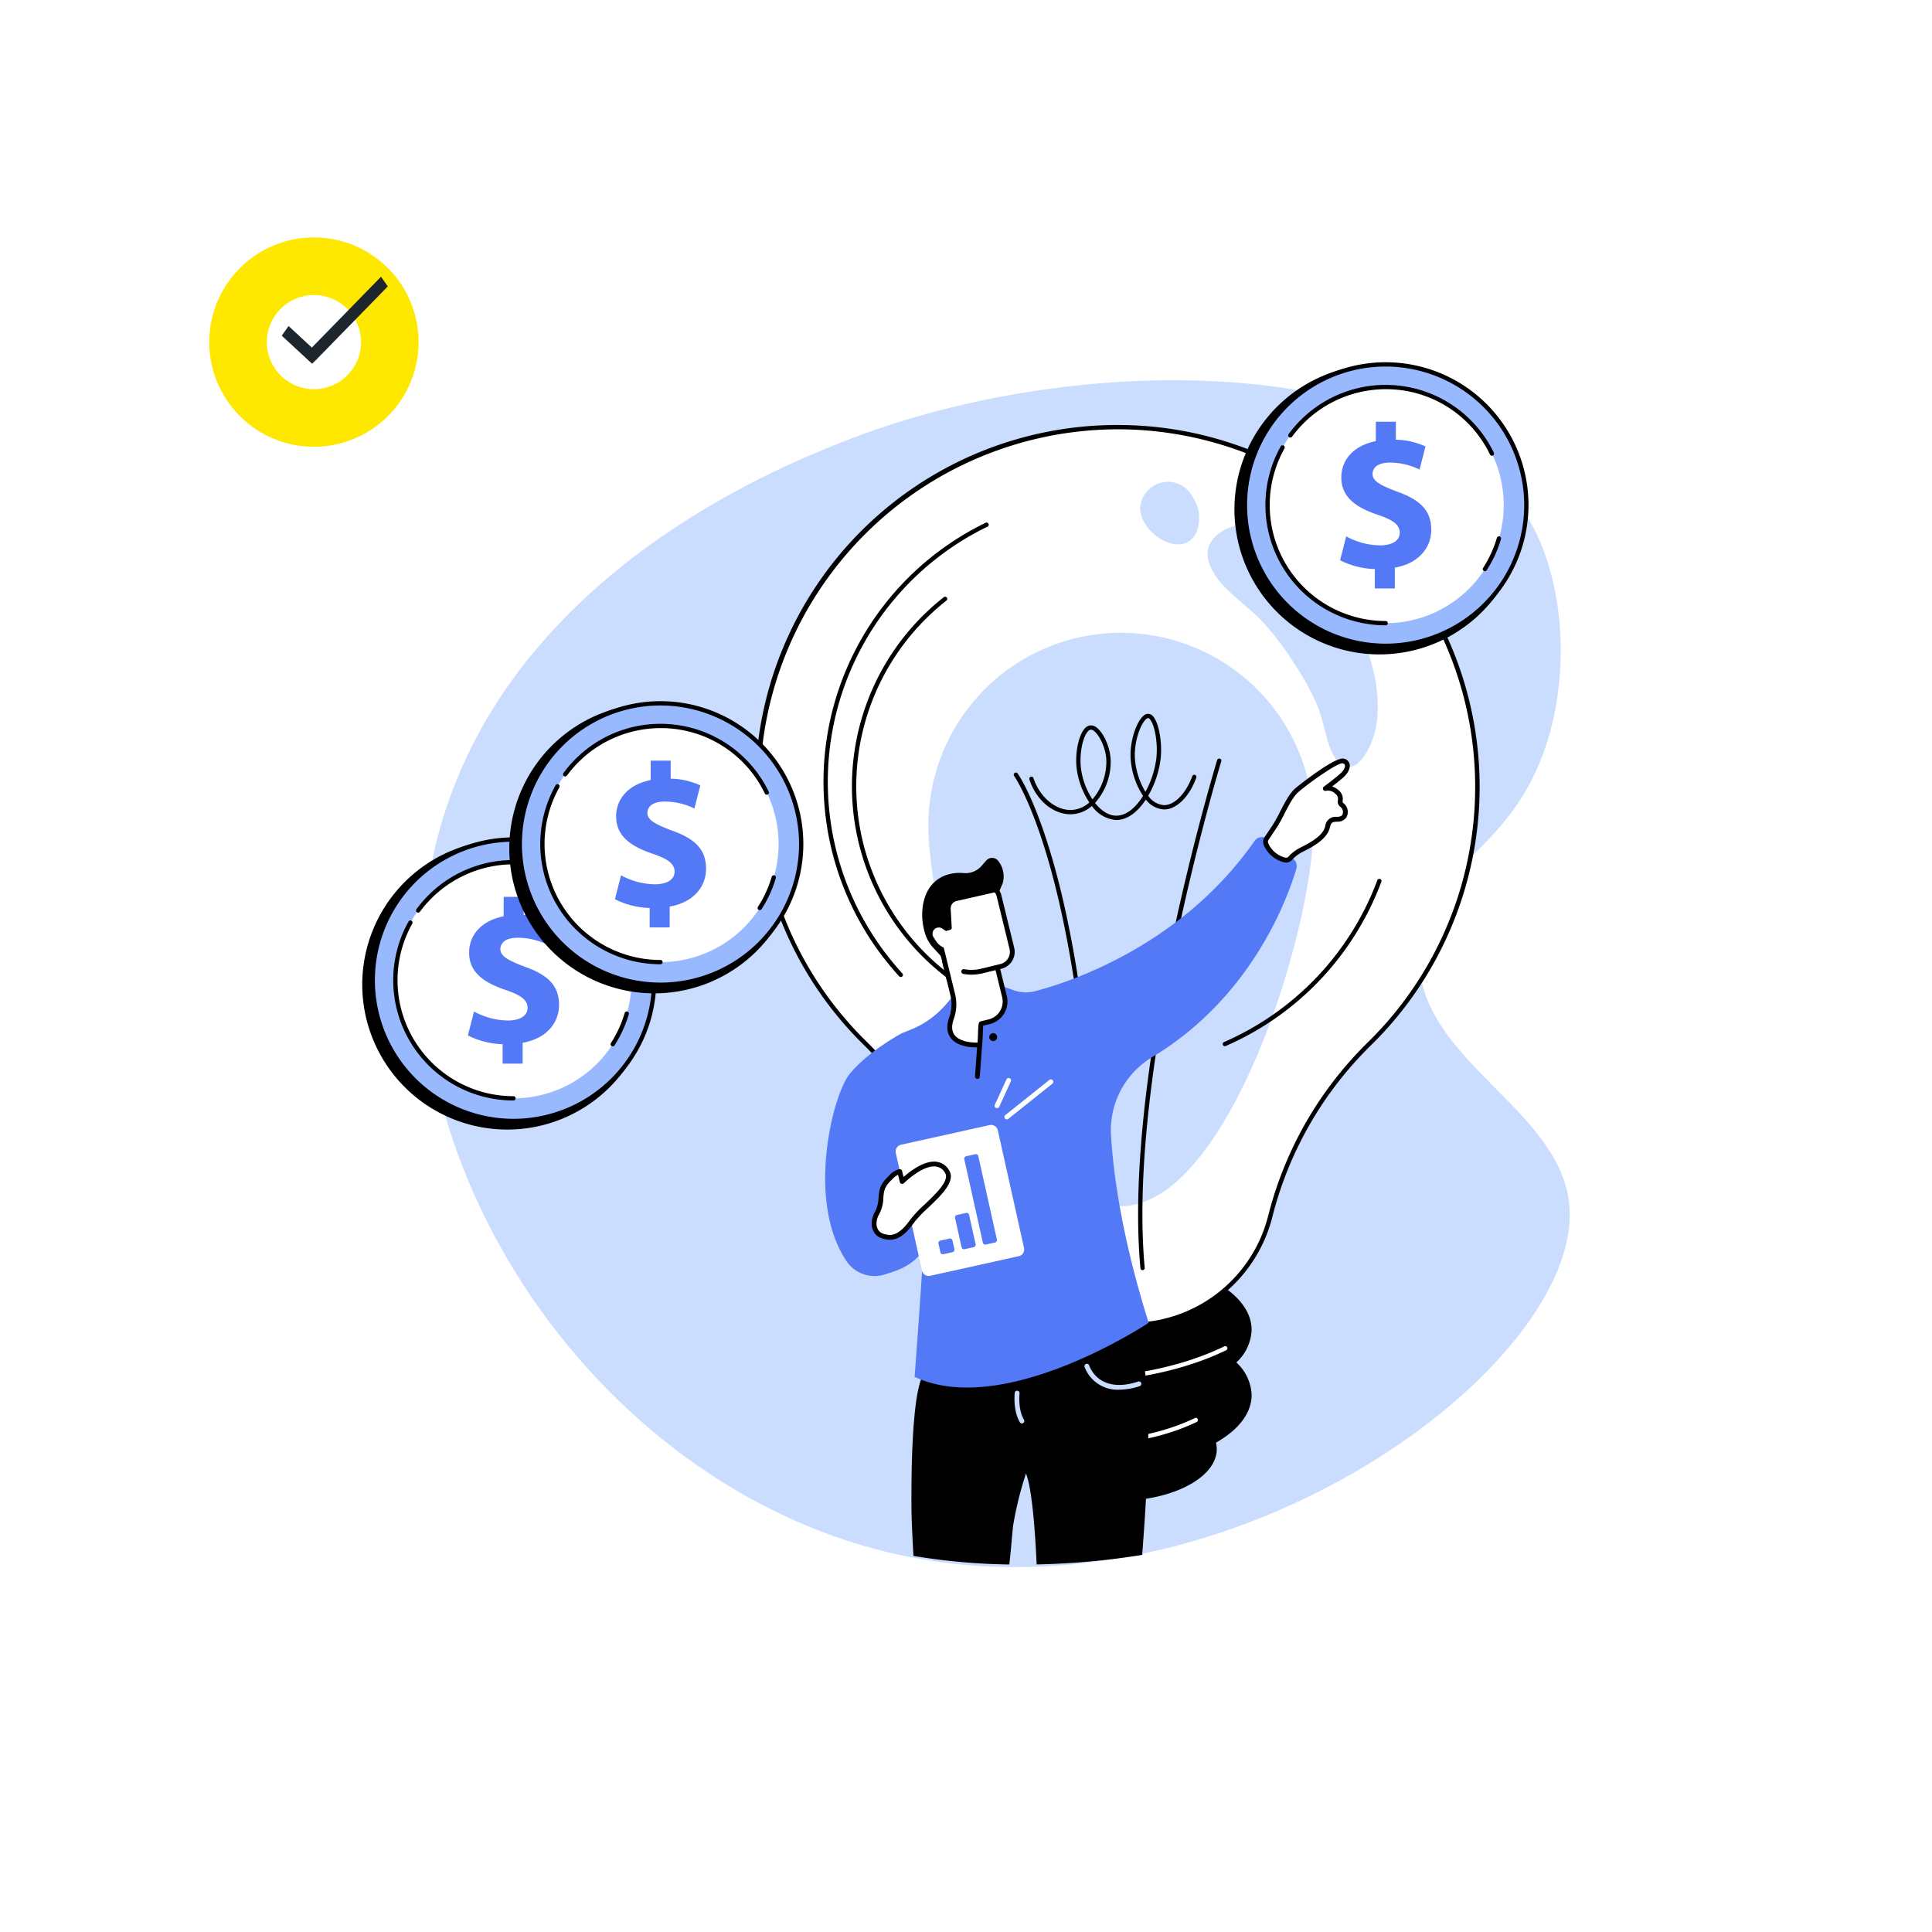 <svg xmlns="http://www.w3.org/2000/svg" xmlns:xlink="http://www.w3.org/1999/xlink" width="480" height="480" viewBox="0 0 480 480">
  <defs>
    <filter id="Card" x="0" y="0" width="480" height="480" filterUnits="userSpaceOnUse">
      <feOffset input="SourceAlpha"/>
      <feGaussianBlur stdDeviation="5" result="blur"/>
      <feFlood flood-opacity="0.102"/>
      <feComposite operator="in" in2="blur"/>
      <feComposite in="SourceGraphic"/>
    </filter>
    <clipPath id="clip-path">
      <rect id="Rectangle_34211" data-name="Rectangle 34211" width="300" height="299.356" fill="none"/>
    </clipPath>
  </defs>
  <g id="List_10_case_studies_your_sales_team_has_requested_and_add_to_the_calendar._" data-name="List 10 case studies your sales team has requested and add to the calendar. " transform="translate(-850 15)">
    <g transform="matrix(1, 0, 0, 1, 850, -15)" filter="url(#Card)">
      <rect id="Card-2" data-name="Card" width="450" height="450" rx="5" transform="translate(15 15)" fill="#fff"/>
    </g>
    <g id="Icon" transform="translate(902 43.998)">
      <path id="circle" d="M1567,22018a26.111,26.111,0,0,1-5.24-.529,25.889,25.889,0,0,1-9.3-3.912,26.055,26.055,0,0,1-9.42-11.439,25.838,25.838,0,0,1-1.515-4.881,26.248,26.248,0,0,1,0-10.479,25.852,25.852,0,0,1,3.912-9.3,26.06,26.06,0,0,1,11.439-9.42,25.82,25.82,0,0,1,4.88-1.516,26.3,26.3,0,0,1,10.48,0,25.889,25.889,0,0,1,9.3,3.912,26.01,26.01,0,0,1,0,43.119,25.889,25.889,0,0,1-9.3,3.912A26.112,26.112,0,0,1,1567,22018Zm0-37.693a11.677,11.677,0,0,0-8.267,3.426,11.777,11.777,0,0,0-1.428,1.73,11.684,11.684,0,0,0,0,13.074,11.9,11.9,0,0,0,1.428,1.729,11.684,11.684,0,0,0,16.534,0,11.888,11.888,0,0,0,1.428-1.729,11.69,11.69,0,0,0-9.695-18.23Z" transform="translate(-1541.002 -21966)" fill="#ffe800"/>
      <path id="_" data-name="&gt;" d="M7.522,1.984,6.676.783,7.522,0l.847.783ZM-11.3,19.2,6.676.783l1.693,2.4-17.98,18.42ZM8.369.783l6.676,6.176-1.693,2.4L6.676,3.186Z" transform="translate(33.045 31.361) rotate(180)" fill="#1d252d"/>
    </g>
    <g id="Group_121996" data-name="Group 121996" transform="translate(940 75)">
      <g id="Group_121995" data-name="Group 121995" clip-path="url(#clip-path)">
        <path id="Path_60716" data-name="Path 60716" d="M145.836,28.039C129.947,34.378,62.157,61.426,45.5,126.646c-18.993,74.37,37.81,161.928,116.33,178.061,81.449,16.735,167.59-47.221,165.043-86.547-1.664-25.7-40.966-37.466-37.08-65.976,2.68-19.666,22.5-22.287,31.263-48.949,5.961-18.141,4.493-40.392-3.789-55.264C293.987,6.161,206.392,3.878,145.836,28.039" transform="translate(-26.929 -8.086)" fill="#caddff"/>
        <path id="Path_60717" data-name="Path 60717" d="M496.332,651.793a11.485,11.485,0,0,0,3.8-8.094c0-9.627-14.913-17.431-33.309-17.431s-33.309,7.8-33.309,17.431a11.485,11.485,0,0,0,3.8,8.094,11.485,11.485,0,0,0-3.8,8.094c0,4.567,3.358,8.723,8.851,11.831a6.943,6.943,0,0,0-.191,1.581c0,7.124,11.036,12.9,24.65,12.9s24.65-5.775,24.65-12.9a6.924,6.924,0,0,0-.191-1.581c5.493-3.108,8.851-7.264,8.851-11.831a11.485,11.485,0,0,0-3.8-8.094" transform="translate(-279.172 -403.298)"/>
        <path id="Path_60718" data-name="Path 60718" d="M454.785,134.673A89.384,89.384,0,1,0,302.525,198.2a93.031,93.031,0,0,1,24.794,42.63l.2.783a35.694,35.694,0,0,0,34.546,26.713h6.665A35.7,35.7,0,0,0,403.28,241.61l.123-.474a91.351,91.351,0,0,1,24.414-42.488,89.1,89.1,0,0,0,26.969-63.976" transform="translate(-177.747 -29.165)" fill="#fff"/>
        <path id="Path_60719" data-name="Path 60719" d="M367.767,267.892H361.1A36.236,36.236,0,0,1,326.04,240.78l-.2-.783a92.612,92.612,0,0,0-24.652-42.385A89.86,89.86,0,0,1,364.435,43.79h0a89.886,89.886,0,0,1,62.788,154.276,90.783,90.783,0,0,0-24.269,42.239l-.123.474a36.235,36.235,0,0,1-35.064,27.113M364.435,44.858A89.067,89.067,0,0,0,275.587,133.1a88.174,88.174,0,0,0,26.348,63.749,93.679,93.679,0,0,1,24.935,42.875l.2.783A35.166,35.166,0,0,0,361.1,266.824h6.665a35.167,35.167,0,0,0,34.03-26.313l.123-.474A91.858,91.858,0,0,1,426.478,197.3,88.845,88.845,0,0,0,364.435,44.858" transform="translate(-176.781 -28.199)"/>
        <path id="Path_60720" data-name="Path 60720" d="M490.732,236.631c0,26.419-21.417,94.612-47.836,94.612S395.06,263.05,395.06,236.631a47.836,47.836,0,0,1,95.672,0" transform="translate(-254.407 -121.578)" fill="#caddff"/>
        <path id="Path_60721" data-name="Path 60721" d="M542.529,403.641a.534.534,0,0,1-.531-.485c-2.349-25.38,2.963-58.361,7.833-81.56,5.273-25.12,11.178-44.5,11.236-44.7a.534.534,0,0,1,1.021.313c-.236.77-23.5,77.508-19.027,125.844a.534.534,0,0,1-.482.581l-.05,0" transform="translate(-348.662 -178.073)"/>
        <path id="Path_60722" data-name="Path 60722" d="M475.583,407.88a.534.534,0,0,1-.534-.524c-.889-48.772-6.369-78.856-10.809-95.5-4.812-18.04-9.473-24.629-9.52-24.693a.534.534,0,0,1,.866-.626c.193.267,4.79,6.739,9.651,24.914,4.471,16.714,9.988,46.918,10.88,95.891a.534.534,0,0,1-.524.544h-.01" transform="translate(-292.761 -184.376)"/>
        <path id="Path_60723" data-name="Path 60723" d="M487.107,271.684c-.088,0-.176,0-.264-.006a8.117,8.117,0,0,1-5.816-3.48,8.084,8.084,0,0,1-5.164,2.069c-4.418.087-8.675-3.472-10.365-8.654a.534.534,0,0,1,1.015-.331c1.521,4.665,5.445,7.993,9.329,7.918a7.067,7.067,0,0,0,4.552-1.866,19.938,19.938,0,0,1-3.158-8.492c-.41-3.623.409-7.888,1.866-9.709a2.271,2.271,0,0,1,1.5-.945,2.34,2.34,0,0,1,1.728.639c1.655,1.362,3.09,4.586,3.338,7.5A15.366,15.366,0,0,1,482,267.241c-.064.072-.13.142-.195.211,1.44,1.829,3.2,3.072,5.084,3.159,2.628.121,5.038-2,6.852-4.9a19.248,19.248,0,0,1-3.1-9.471c-.188-4.224,1.419-8.732,3.038-10.294a1.875,1.875,0,0,1,1.432-.64,1.741,1.741,0,0,1,1.185.714c1.425,1.73,2.249,6.56,1.8,10.548a24.383,24.383,0,0,1-3.076,9.1A5.22,5.22,0,0,0,498.966,268h.054c2.6-.039,5.4-2.943,6.959-7.226a.534.534,0,0,1,1,.366c-1.74,4.77-4.859,7.881-7.946,7.928a6.039,6.039,0,0,1-4.6-2.457c-1.93,2.936-4.475,5.074-7.327,5.075m-6.327-22.439a.584.584,0,0,0-.067,0,1.349,1.349,0,0,0-.778.55c-1.28,1.6-2.014,5.6-1.639,8.922a18.374,18.374,0,0,0,2.872,7.85l.04-.044a14.439,14.439,0,0,0,3.391-10.111c-.245-2.88-1.723-5.753-2.953-6.765a1.48,1.48,0,0,0-.867-.406M495,246.367a1.043,1.043,0,0,0-.586.345c-1.421,1.371-2.885,5.6-2.713,9.477a18.683,18.683,0,0,0,2.63,8.507,23.541,23.541,0,0,0,2.7-8.251c.458-4.071-.456-8.405-1.563-9.749a.8.8,0,0,0-.446-.328H495" transform="translate(-299.749 -157.965)"/>
        <path id="Path_60724" data-name="Path 60724" d="M594.925,129.6c2.831,2.747,6.028,5.1,8.743,7.972a74.2,74.2,0,0,1,7.766,10.267,63.634,63.634,0,0,1,5.93,10.9,52.445,52.445,0,0,1,1.624,5.483c.787,2.782,2.083,9.07,5.848,9.306,2.086.131,3.591-2,4.551-3.55a20.406,20.406,0,0,0,2.719-9.2c.518-6.728-1.225-13.476-3.872-19.612a57.513,57.513,0,0,0-11.441-17.266,43.818,43.818,0,0,0-6.681-5.7c-.073-.056-.145-.114-.218-.169-2.826-2.128-5.93-4.335-9.559-4.623a11.158,11.158,0,0,0-7.865,2.334c-5.243,4.337-1.358,10.166,2.454,13.865" transform="translate(-379.895 -73.002)" fill="#caddff"/>
        <path id="Path_60725" data-name="Path 60725" d="M556.887,95.972a9.474,9.474,0,0,0-1.085-8.924.665.665,0,0,0-.085-.224A6.92,6.92,0,0,0,543,89.041c-1.246,6.567,10.3,14.374,13.892,6.931" transform="translate(-349.613 -53.753)" fill="#caddff"/>
        <path id="Path_60726" data-name="Path 60726" d="M600.97,402.119a.534.534,0,0,1-.213-1.024,70.851,70.851,0,0,0,38.092-40.18.534.534,0,1,1,1,.371,71.924,71.924,0,0,1-38.668,40.789.535.535,0,0,1-.212.044" transform="translate(-386.663 -232.194)"/>
        <path id="Path_60727" data-name="Path 60727" d="M341.076,224.768a.532.532,0,0,1-.393-.173,71.529,71.529,0,0,1,21.476-112.681.534.534,0,0,1,.467.961,70.465,70.465,0,0,0-21.156,111,.534.534,0,0,1-.393.9" transform="translate(-207.281 -72.035)"/>
        <path id="Path_60728" data-name="Path 60728" d="M367.314,259.634a.531.531,0,0,1-.307-.1,59.759,59.759,0,0,1-2.482-95.8.534.534,0,0,1,.661.839,58.7,58.7,0,0,0,2.437,94.09.534.534,0,0,1-.308.971" transform="translate(-220.044 -105.366)"/>
        <path id="Path_60729" data-name="Path 60729" d="M465.18,695.594a101.734,101.734,0,0,1-14.287-.905.534.534,0,1,1,.169-1.055c.291.047,29.3,4.519,53.182-6.979a.534.534,0,1,1,.463.962c-13.569,6.533-28.755,7.976-39.527,7.976" transform="translate(-290.072 -442.151)" fill="#fff"/>
        <path id="Path_60730" data-name="Path 60730" d="M481.8,743.44a74.14,74.14,0,0,1-10.409-.659.534.534,0,1,1,.169-1.055c.211.034,21.262,3.278,38.585-5.062a.534.534,0,0,1,.463.962c-9.889,4.761-20.959,5.814-28.808,5.814" transform="translate(-303.273 -474.355)" fill="#fff"/>
        <path id="Path_60731" data-name="Path 60731" d="M72.053,369.1a36.027,36.027,0,1,1-36.027-36.027A36.027,36.027,0,0,1,72.053,369.1" transform="translate(0 -214.49)"/>
        <path id="Path_60732" data-name="Path 60732" d="M77.245,368.031a34.957,34.957,0,1,1-34.957-34.957,34.957,34.957,0,0,1,34.957,34.957" transform="translate(-4.721 -214.49)" fill="#99b9ff"/>
        <path id="Path_60733" data-name="Path 60733" d="M41.321,402.556a35.491,35.491,0,1,1,35.491-35.491,35.531,35.531,0,0,1-35.491,35.491m0-69.914a34.423,34.423,0,1,0,34.423,34.423,34.462,34.462,0,0,0-34.423-34.423" transform="translate(-3.754 -213.524)"/>
        <path id="Path_60734" data-name="Path 60734" d="M81.791,378.2a29.336,29.336,0,1,1-29.336-29.336A29.336,29.336,0,0,1,81.791,378.2" transform="translate(-14.888 -224.657)" fill="#fff"/>
        <path id="Path_60735" data-name="Path 60735" d="M173.822,461.723a.534.534,0,0,1-.448-.824,28.637,28.637,0,0,0,3.42-7.458.534.534,0,0,1,1.025.3,29.723,29.723,0,0,1-3.547,7.735.533.533,0,0,1-.449.245" transform="translate(-111.593 -291.756)"/>
        <path id="Path_60736" data-name="Path 60736" d="M88.136,364.971a.535.535,0,0,1-.481-.3A28.617,28.617,0,0,0,61.73,348.431,28.927,28.927,0,0,0,38.487,360.22a.534.534,0,1,1-.862-.632A29.879,29.879,0,0,1,88.616,364.2a.534.534,0,0,1-.48.767" transform="translate(-24.163 -223.691)"/>
        <path id="Path_60737" data-name="Path 60737" d="M51.489,434.231a29.879,29.879,0,0,1-26.065-44.47.534.534,0,0,1,.931.523,28.811,28.811,0,0,0,25.134,42.878.534.534,0,1,1,0,1.068" transform="translate(-13.922 -250.819)"/>
        <path id="Path_60738" data-name="Path 60738" d="M82.349,414.509v-4.823a20.424,20.424,0,0,1-8.63-2.183l1.523-5.94a17.928,17.928,0,0,0,8.427,2.234c2.894,0,4.874-1.117,4.874-3.148,0-1.929-1.625-3.147-5.381-4.417-5.432-1.828-9.138-4.366-9.138-9.29,0-4.467,3.148-7.97,8.58-9.036v-4.823h4.975v4.467a18.281,18.281,0,0,1,7.361,1.675l-1.472,5.737a16.833,16.833,0,0,0-7.31-1.726c-3.3,0-4.366,1.421-4.366,2.843,0,1.675,1.777,2.741,6.092,4.366,6.041,2.132,8.478,4.924,8.478,9.493,0,4.518-3.2,8.376-9.036,9.392v5.178Z" transform="translate(-47.473 -240.255)" fill="#5479f7"/>
        <path id="Path_60739" data-name="Path 60739" d="M174.653,274.045a36.027,36.027,0,1,1-36.027-36.027,36.027,36.027,0,0,1,36.027,36.027" transform="translate(-66.071 -153.276)"/>
        <path id="Path_60740" data-name="Path 60740" d="M179.845,272.975a34.957,34.957,0,1,1-34.957-34.957,34.957,34.957,0,0,1,34.957,34.957" transform="translate(-70.792 -153.276)" fill="#99b9ff"/>
        <path id="Path_60741" data-name="Path 60741" d="M143.922,307.5a35.491,35.491,0,1,1,35.491-35.491A35.531,35.531,0,0,1,143.922,307.5m0-69.914a34.423,34.423,0,1,0,34.423,34.423,34.462,34.462,0,0,0-34.423-34.423" transform="translate(-69.826 -152.311)"/>
        <path id="Path_60742" data-name="Path 60742" d="M184.391,283.142a29.336,29.336,0,1,1-29.336-29.336,29.336,29.336,0,0,1,29.336,29.336" transform="translate(-80.959 -163.443)" fill="#fff"/>
        <path id="Path_60743" data-name="Path 60743" d="M276.423,366.667a.534.534,0,0,1-.448-.824,28.639,28.639,0,0,0,3.42-7.457.534.534,0,0,1,1.025.3,29.726,29.726,0,0,1-3.547,7.735.533.533,0,0,1-.449.245" transform="translate(-177.665 -230.543)"/>
        <path id="Path_60744" data-name="Path 60744" d="M190.736,269.915a.534.534,0,0,1-.481-.3,28.618,28.618,0,0,0-25.925-16.239,28.927,28.927,0,0,0-23.243,11.789.534.534,0,0,1-.862-.632,29.879,29.879,0,0,1,50.991,4.615.535.535,0,0,1-.48.768" transform="translate(-90.234 -162.478)"/>
        <path id="Path_60745" data-name="Path 60745" d="M154.09,339.175a29.878,29.878,0,0,1-26.065-44.469.534.534,0,1,1,.931.523,28.811,28.811,0,0,0,25.134,42.878.534.534,0,0,1,0,1.068" transform="translate(-79.994 -189.606)"/>
        <path id="Path_60746" data-name="Path 60746" d="M184.95,319.453V314.63a20.424,20.424,0,0,1-8.63-2.183l1.523-5.94a17.927,17.927,0,0,0,8.427,2.234c2.894,0,4.874-1.117,4.874-3.148,0-1.929-1.625-3.147-5.381-4.417-5.432-1.827-9.138-4.366-9.138-9.29,0-4.467,3.148-7.97,8.58-9.036v-4.823h4.975V282.5a18.274,18.274,0,0,1,7.361,1.675l-1.472,5.737a16.833,16.833,0,0,0-7.31-1.726c-3.3,0-4.366,1.421-4.366,2.843,0,1.675,1.777,2.741,6.092,4.366,6.041,2.132,8.478,4.924,8.478,9.493,0,4.518-3.2,8.376-9.036,9.392v5.178Z" transform="translate(-113.545 -179.042)" fill="#5479f7"/>
        <path id="Path_60747" data-name="Path 60747" d="M680.689,37.527A36.027,36.027,0,1,1,644.663,1.5a36.027,36.027,0,0,1,36.027,36.027" transform="translate(-391.943 -0.966)"/>
        <path id="Path_60748" data-name="Path 60748" d="M685.881,36.457A34.957,34.957,0,1,1,650.924,1.5a34.957,34.957,0,0,1,34.957,34.957" transform="translate(-396.664 -0.966)" fill="#99b9ff"/>
        <path id="Path_60749" data-name="Path 60749" d="M649.958,70.982a35.491,35.491,0,1,1,35.491-35.491,35.531,35.531,0,0,1-35.491,35.491m0-69.914a34.423,34.423,0,1,0,34.423,34.423A34.462,34.462,0,0,0,649.958,1.068" transform="translate(-395.698)"/>
        <path id="Path_60750" data-name="Path 60750" d="M690.427,46.624a29.336,29.336,0,1,1-29.336-29.336,29.336,29.336,0,0,1,29.336,29.336" transform="translate(-406.831 -11.133)" fill="#fff"/>
        <path id="Path_60751" data-name="Path 60751" d="M782.459,130.148a.534.534,0,0,1-.448-.824,28.64,28.64,0,0,0,3.42-7.457.534.534,0,0,1,1.025.3,29.724,29.724,0,0,1-3.548,7.735.533.533,0,0,1-.449.245" transform="translate(-503.537 -78.232)"/>
        <path id="Path_60752" data-name="Path 60752" d="M696.772,33.4a.534.534,0,0,1-.481-.3,28.618,28.618,0,0,0-25.925-16.239,28.927,28.927,0,0,0-23.243,11.789.534.534,0,1,1-.862-.632,29.879,29.879,0,0,1,50.991,4.615.535.535,0,0,1-.48.768" transform="translate(-416.106 -10.167)"/>
        <path id="Path_60753" data-name="Path 60753" d="M660.125,102.656a29.878,29.878,0,0,1-26.065-44.47.534.534,0,0,1,.931.523,28.811,28.811,0,0,0,25.134,42.878.534.534,0,1,1,0,1.068" transform="translate(-405.865 -37.295)"/>
        <path id="Path_60754" data-name="Path 60754" d="M690.986,82.935V78.112a20.424,20.424,0,0,1-8.63-2.183l1.523-5.94a17.928,17.928,0,0,0,8.427,2.234c2.893,0,4.874-1.117,4.874-3.148,0-1.929-1.625-3.147-5.381-4.417-5.432-1.827-9.138-4.366-9.138-9.29,0-4.467,3.148-7.97,8.58-9.036V41.51h4.975v4.467a18.274,18.274,0,0,1,7.361,1.675L702.1,53.389a16.833,16.833,0,0,0-7.31-1.726c-3.3,0-4.366,1.421-4.366,2.843,0,1.675,1.777,2.741,6.092,4.366C702.561,61,705,63.8,705,68.365c0,4.518-3.2,8.376-9.036,9.392v5.178Z" transform="translate(-439.417 -26.731)" fill="#5479f7"/>
        <path id="Path_60755" data-name="Path 60755" d="M441.452,684.888c-.988-6.544-1.516-12.866-1.516-12.866l-54.113,12.947c-2.531,5.866-2.639,24.594-2.587,32.455.018,2.761.215,6.968.5,11.907a158.162,158.162,0,0,0,23.812,2.123c.518-4.472.736-8.182.992-9.932a88.123,88.123,0,0,1,3.145-12.672c1.384,3.328,2.232,13.124,2.655,22.59a188.15,188.15,0,0,0,26.228-2.371c.021-1.005,2.72-32.031.885-44.18" transform="translate(-246.787 -432.762)"/>
        <path id="Path_60756" data-name="Path 60756" d="M512.715,705.44a8.75,8.75,0,0,1-8.622-5.552.6.6,0,1,1,1.106-.449c1.808,4.453,6.378,5.936,12.225,3.966a.6.6,0,0,1,.381,1.132,16.041,16.041,0,0,1-5.09.9" transform="translate(-324.593 -450.177)" fill="#caddff"/>
        <path id="Path_60757" data-name="Path 60757" d="M456.992,725.714a.6.6,0,0,1-.512-.289c-1.771-2.946-1.292-7.2-1.27-7.378a.6.6,0,0,1,1.186.14c0,.04-.45,4.031,1.108,6.623a.6.6,0,0,1-.511.9" transform="translate(-293.093 -462.061)" fill="#caddff"/>
        <path id="Path_60758" data-name="Path 60758" d="M439.321,336.8l-6.4-4.941a2.251,2.251,0,0,0-3.222.5c-18.156,25.981-45.746,35.006-54.521,37.308a8.95,8.95,0,0,1-5.274-.23l-3.151-1.122-11.8,2.393-1.957,2.277a22.6,22.6,0,0,1-8.859,6.3l-1.948.767s-8.406,4.419-13.131,10.257c-4.089,5.051-10.829,31.354-.736,46.4a8.378,8.378,0,0,0,9.382,3.367c3.88-1.176,6.829-2.239,9.617-5.839.3-.382-2.065,31.249-2.065,31.249,22.266,10.465,58.15-13.435,58.15-13.435-6.5-20.723-8.727-36.293-9.354-46.512a21.231,21.231,0,0,1,10.25-19.509c25.217-15.122,33.954-40.472,35.806-46.834a2.238,2.238,0,0,0-.784-2.4" transform="translate(-208.024 -213.405)" fill="#5479f7"/>
        <path id="Path_60759" data-name="Path 60759" d="M428.2,483h-.044a.6.6,0,0,1-.553-.639l.6-8.27a.6.6,0,1,1,1.191.086l-.6,8.27a.6.6,0,0,1-.595.554" transform="translate(-275.366 -304.945)"/>
        <path id="Path_60760" data-name="Path 60760" d="M437.558,469.106a.975.975,0,1,1,.9,1.04.974.974,0,0,1-.9-1.04" transform="translate(-281.772 -301.507)"/>
        <path id="Path_60761" data-name="Path 60761" d="M630.483,298.938a1.492,1.492,0,0,1,.114-1.471c.394-.577,1.056-1.554,2.01-2.995,1.684-2.54,3.4-7.157,5.493-8.974s9.912-7.623,11.508-7.28,1.352,2.175-.374,3.672-4.043,3.183-4.043,3.183a3.124,3.124,0,0,1,2.946.9c1.523,1.378.228,2.457,1.078,3.113a2.172,2.172,0,0,1,.7,2.849c-1.109,1.623-3.522-.329-4.141,2.542-.43,2-2.262,3.719-6.383,5.736a9.964,9.964,0,0,0-2.929,2.2,1.4,1.4,0,0,1-1.362.414,6.885,6.885,0,0,1-4.619-3.884" transform="translate(-405.921 -179.154)" fill="#fff"/>
        <path id="Path_60762" data-name="Path 60762" d="M634.359,302.391a1.947,1.947,0,0,1-.479-.06,7.473,7.473,0,0,1-5.015-4.212,2.1,2.1,0,0,1,.163-2.059c.393-.575,1.053-1.551,2.006-2.988a36.9,36.9,0,0,0,1.828-3.3c1.155-2.244,2.349-4.566,3.771-5.8.942-.817,9.855-7.873,12.026-7.412a1.809,1.809,0,0,1,1.481,1.313c.261,1.016-.349,2.317-1.59,3.393-.9.779-1.942,1.6-2.75,2.217a4.38,4.38,0,0,1,1.662.972,2.723,2.723,0,0,1,.971,2.542c-.035.44-.013.476.071.541a2.776,2.776,0,0,1,.83,3.658,2.691,2.691,0,0,1-2.342,1.036c-.934.057-1.448.088-1.708,1.295-.484,2.244-2.489,4.083-6.7,6.146a9.323,9.323,0,0,0-2.753,2.065,2,2,0,0,1-1.468.647m13.97-24.665c-1.387,0-8.25,4.843-10.914,7.153-1.248,1.082-2.388,3.3-3.491,5.443a37.61,37.61,0,0,1-1.9,3.41c-.957,1.444-1.62,2.424-2.015,3a.891.891,0,0,0-.065.884,6.3,6.3,0,0,0,4.223,3.556.8.8,0,0,0,.778-.24,10.516,10.516,0,0,1,3.105-2.328c3.85-1.885,5.663-3.477,6.062-5.325a2.537,2.537,0,0,1,2.8-2.235c.716-.043,1.136-.089,1.429-.517a1.6,1.6,0,0,0-.574-2.039,1.606,1.606,0,0,1-.532-1.579,1.571,1.571,0,0,0-.581-1.564,2.566,2.566,0,0,0-2.363-.775.6.6,0,0,1-.713-.3.594.594,0,0,1,.179-.748c.023-.017,2.318-1.689,4-3.151,1-.867,1.331-1.745,1.215-2.194-.021-.084-.086-.338-.576-.443a.438.438,0,0,0-.078-.006" transform="translate(-404.845 -178.086)"/>
        <path id="Path_60763" data-name="Path 60763" d="M402.8,564.816,380.794,569.7a1.709,1.709,0,0,1-2.038-1.295l-6.512-29.237a1.705,1.705,0,0,1,1.3-2.035l22.011-4.883a1.709,1.709,0,0,1,2.038,1.3l6.512,29.237a1.705,1.705,0,0,1-1.3,2.035" transform="translate(-239.687 -342.727)" fill="#fff"/>
        <path id="Path_60764" data-name="Path 60764" d="M405.557,614.87l-2.279.506a.618.618,0,0,1-.737-.469l-.485-2.176a.617.617,0,0,1,.469-.736l2.279-.506a.618.618,0,0,1,.737.469l.485,2.176a.617.617,0,0,1-.469.736" transform="translate(-258.903 -393.772)" fill="#5479f7"/>
        <path id="Path_60765" data-name="Path 60765" d="M418.286,602.122l-2.279.506a.618.618,0,0,1-.737-.469l-1.625-7.3a.617.617,0,0,1,.469-.736l2.279-.505a.617.617,0,0,1,.737.468l1.625,7.3a.617.617,0,0,1-.469.736" transform="translate(-266.366 -382.265)" fill="#5479f7"/>
        <path id="Path_60766" data-name="Path 60766" d="M427.719,574.558l-2.279.506a.618.618,0,0,1-.737-.469l-4.619-20.74a.616.616,0,0,1,.469-.736l2.279-.506a.618.618,0,0,1,.737.469l4.619,20.74a.617.617,0,0,1-.469.736" transform="translate(-270.512 -355.857)" fill="#5479f7"/>
        <path id="Path_60767" data-name="Path 60767" d="M361.264,562.772a4.3,4.3,0,0,1,2.217-1.41l.6,2.482s7.836-7.858,11.159-2.467c2.068,3.355-6.1,8.765-8.531,12.1-1.362,1.871-3.431,4.61-6.284,4.188-2-.3-2.853-1.045-3.268-2.659-.545-2.117,1.554-3.943,1.631-6.634.092-3.2.86-3.978,2.476-5.6" transform="translate(-229.941 -360.293)" fill="#fff"/>
        <path id="Path_60768" data-name="Path 60768" d="M359.946,577.231a4.616,4.616,0,0,1-.687-.052c-2.186-.323-3.275-1.221-3.759-3.1a5.6,5.6,0,0,1,.715-3.719,8.147,8.147,0,0,0,.9-3.081c.1-3.441,1-4.352,2.649-6.008a4.8,4.8,0,0,1,2.575-1.583.6.6,0,0,1,.646.454l.361,1.491c1.538-1.359,5.1-4.143,8.142-3.791a4.22,4.22,0,0,1,3.185,2.143c1.69,2.742-2,6.24-5.247,9.325a30.375,30.375,0,0,0-3.31,3.443c-1.243,1.706-3.262,4.479-6.168,4.479m2.032-16.165a5.5,5.5,0,0,0-1.369,1.047c-1.569,1.578-2.218,2.232-2.3,5.2a9.2,9.2,0,0,1-1,3.531,4.608,4.608,0,0,0-.65,2.937c.314,1.217.849,1.931,2.777,2.217,2.56.376,4.535-2.33,5.714-3.949a30.916,30.916,0,0,1,3.453-3.606c2.777-2.636,6.234-5.916,5.052-7.833a3.041,3.041,0,0,0-2.306-1.583c-3.34-.394-7.876,4.113-7.922,4.158a.6.6,0,0,1-1-.281Zm-1.793.626h0Z" transform="translate(-228.862 -359.214)"/>
        <path id="Path_60769" data-name="Path 60769" d="M441.881,507.058a.6.6,0,0,1-.542-.846l2.861-6.245a.6.6,0,1,1,1.085.5l-2.861,6.245a.6.6,0,0,1-.543.348" transform="translate(-284.174 -321.739)" fill="#fff"/>
        <path id="Path_60770" data-name="Path 60770" d="M448.7,510.452a.6.6,0,0,1-.373-1.064l10.9-8.7a.6.6,0,1,1,.745.934l-10.9,8.7a.6.6,0,0,1-.372.13" transform="translate(-288.563 -322.343)" fill="#fff"/>
        <path id="Path_60771" data-name="Path 60771" d="M417.358,427.514l-1.946.474c-.283.069-.2,5.255-.476,5.276-2.236.168-9.2-.283-6.91-6.717a10.06,10.06,0,0,0,.285-5.768l-2.061-8.422,12.019-2.93,2.9,11.83a5.176,5.176,0,0,1-3.806,6.257" transform="translate(-261.612 -263.659)" fill="#fff"/>
        <path id="Path_60772" data-name="Path 60772" d="M413.108,432.806c-1.535,0-4.778-.262-6.364-2.342-1-1.312-1.122-3.06-.36-5.2a9.436,9.436,0,0,0,.267-5.426l-2.061-8.422a.6.6,0,0,1,.439-.722l12.019-2.93a.6.6,0,0,1,.721.438l2.9,11.83a5.772,5.772,0,0,1-4.245,6.979l-1.611.393c-.055.476-.092,1.476-.118,2.18-.1,2.662-.117,3.142-.789,3.193-.108.008-.393.026-.793.026m-7.217-21.09,1.919,7.842a10.628,10.628,0,0,1-.3,6.111c-.617,1.732-.555,3.1.184,4.072,1.207,1.582,4.048,1.914,5.7,1.87.048-.495.082-1.411.107-2.067.1-2.664.114-3.074.695-3.215l1.945-.474a4.578,4.578,0,0,0,3.367-5.535l-2.754-11.25Zm10.387,14.719h0Z" transform="translate(-260.532 -262.579)"/>
        <path id="Path_60773" data-name="Path 60773" d="M416.916,385.859,404.013,389l-2.746-11.22a8.485,8.485,0,0,1,6.24-10.259L413,366.187a2.849,2.849,0,0,1,3.443,2.088l3.2,13.1a3.713,3.713,0,0,1-2.73,4.489" transform="translate(-258.246 -235.761)" fill="#fff"/>
        <path id="Path_60774" data-name="Path 60774" d="M402.93,388.52a.6.6,0,0,1-.58-.455l-2.746-11.22a9.082,9.082,0,0,1,6.678-10.98l5.492-1.339a3.449,3.449,0,0,1,4.164,2.526l3.2,13.095a4.31,4.31,0,0,1-3.169,5.211l-4.666,1.138a11.579,11.579,0,0,1-4.866.139.6.6,0,0,1,.216-1.175,10.383,10.383,0,0,0,4.367-.125l4.666-1.137a3.116,3.116,0,0,0,2.292-3.768l-3.2-13.095a2.255,2.255,0,0,0-2.721-1.65l-5.492,1.339a7.888,7.888,0,0,0-5.8,9.537l2.746,11.22a.6.6,0,0,1-.58.739" transform="translate(-257.164 -234.68)"/>
        <path id="Path_60775" data-name="Path 60775" d="M396.354,371.321l-2.886-3.139a9.139,9.139,0,0,1-2.062-3.67l-.019-.066a15.829,15.829,0,0,1-.539-6.252c.829-6.652,5.6-8.953,10.188-8.541l.037,0a5.214,5.214,0,0,0,4.383-1.758l1.182-1.349a1.943,1.943,0,0,1,3.038.134,6.178,6.178,0,0,1,1.057,5.526l-.851,1.978-10.6,2.406a1.888,1.888,0,0,0-1.464,1.946l.265,4.691a.528.528,0,0,1-.4.542l-1.067.274-1.937-.38Z" transform="translate(-251.625 -222.738)"/>
        <path id="Path_60776" data-name="Path 60776" d="M401.257,395.331l-.884-.6a1.56,1.56,0,0,0-2.193,2.125l.575.9a4.506,4.506,0,0,0,2.011,1.718l.99.429Z" transform="translate(-256.259 -254.024)" fill="#fff"/>
      </g>
    </g>
  </g>
</svg>

